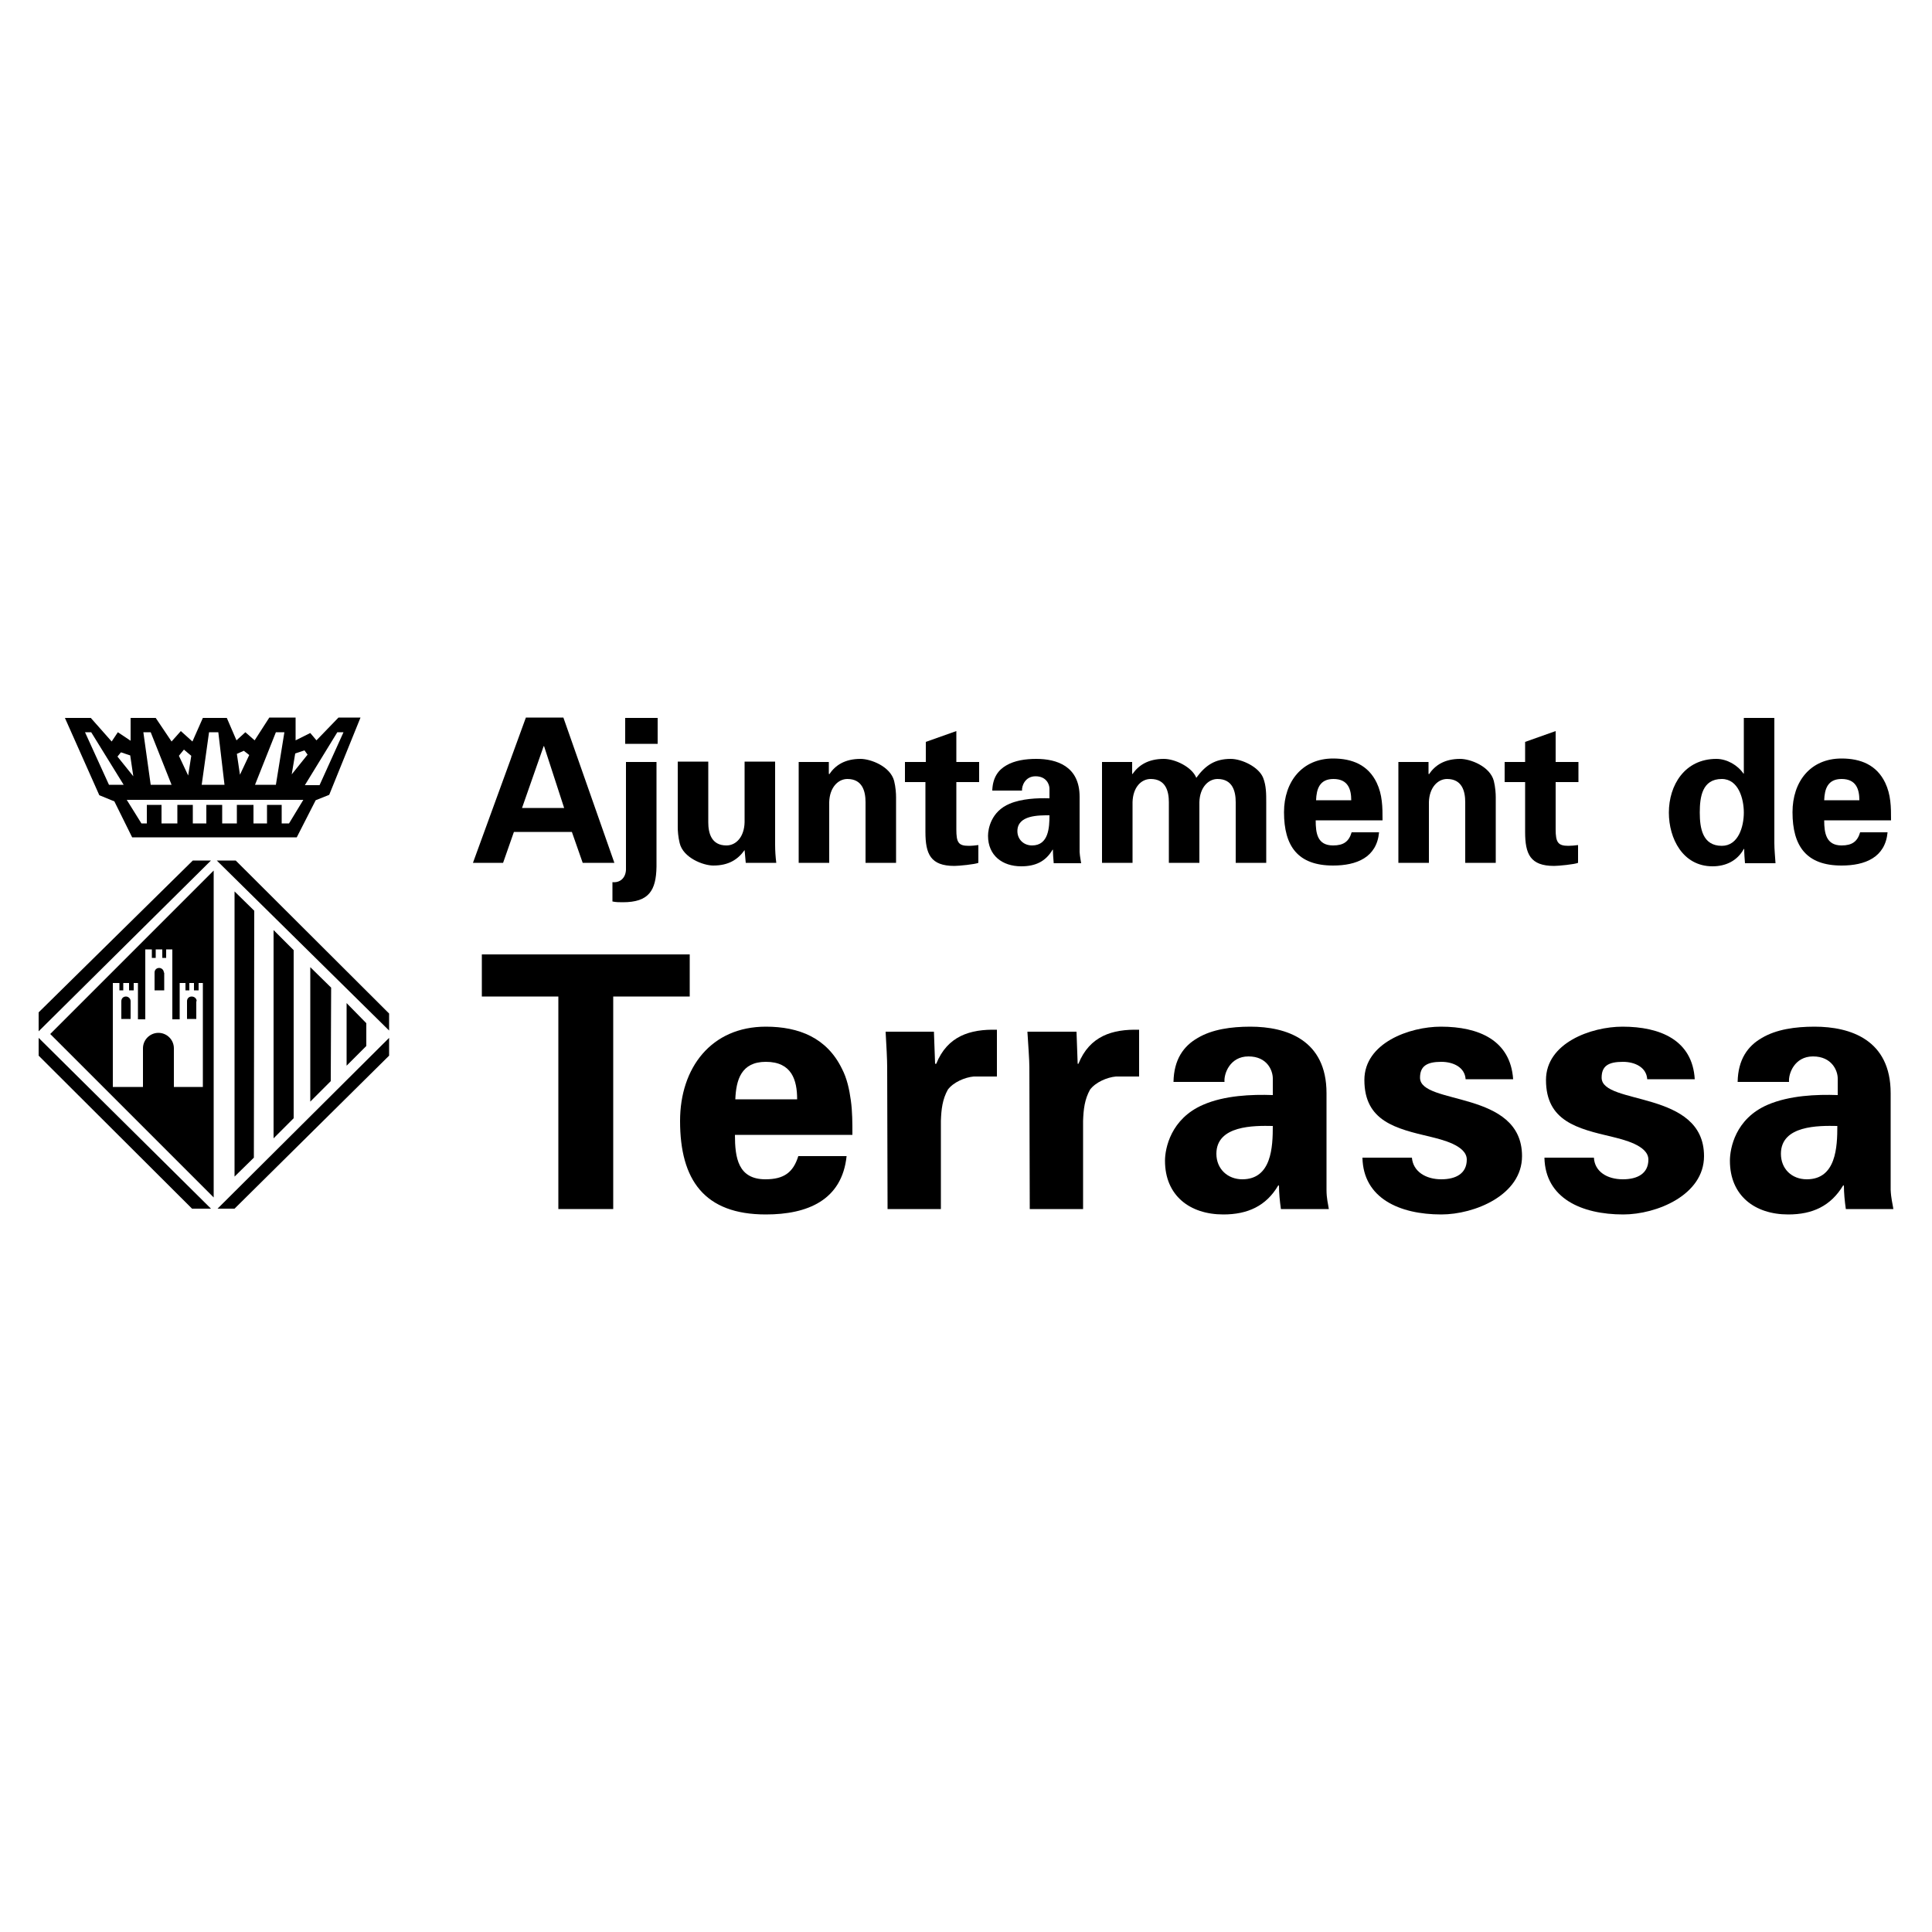 <?xml version="1.0" encoding="utf-8"?>
<!-- Generator: Adobe Illustrator 22.1.0, SVG Export Plug-In . SVG Version: 6.00 Build 0)  -->
<svg version="1.1" id="Capa_1" xmlns="http://www.w3.org/2000/svg" xmlns:xlink="http://www.w3.org/1999/xlink" x="0px" y="0px"
	 viewBox="0 0 500 500" style="enable-background:new 0 0 500 500;" xml:space="preserve">
<g>
	<path d="M135.1,209.1l5.6-16h0.1l5.2,16H135.1z M130.2,223.3l2.8-8h15l2.8,8h8.2l-13.2-37.6h-9.7l-13.7,37.6H130.2z"/>
	<g>
		<path d="M161.8,192.5h8.4v-6.7h-8.4V192.5z M169.9,197.2H162v27.9c-0.1,2.1-1.5,3.4-3.5,3.2v5c0.9,0.2,1.8,0.2,2.7,0.2
			c6.7,0,8.6-3,8.7-9.2V197.2z"/>
		<path d="M193,223.3h7.9c-0.2-1.6-0.3-3.1-0.3-4.7v-21.5h-7.9v15.7c-0.1,3.8-2.2,6-4.7,6c-3.9,0-4.7-3.2-4.7-6v-15.7h-7.9v17
			c0,0.9,0.1,2.5,0.5,4.1c0.9,3.8,6.1,5.8,8.7,5.8c4,0,6.4-1.6,8.1-4L193,223.3z"/>
		<path d="M214.5,197.2h-7.8v26.1h7.9v-15.7c0.1-3.8,2.3-6,4.7-6c3.9,0,4.7,3.2,4.7,6v15.7h7.9v-17c0-0.9-0.1-2.6-0.5-4.2
			c-1-3.8-6.1-5.7-8.7-5.7c-4,0-6.5,1.6-8.1,4l-0.1-0.2V197.2z"/>
		<path d="M234.2,197.2v5.2h5.3v12.9c0,5.7,1.3,8.8,7.5,8.8c1.1,0,5.3-0.4,6.2-0.8v-4.6c-0.8,0.1-1.6,0.2-2.5,0.2
			c-2.7,0-3.2-0.9-3.2-4.3v-12.2h5.9v-5.2h-5.9v-8l-7.9,2.8v5.2H234.2z"/>
		<path d="M264.5,204.6c-0.1-1.2,0.8-3.7,3.5-3.7c2.8,0,3.6,2.1,3.6,3.2v2.5c-3.2-0.1-7.2,0.1-10.3,1.4c-4.8,2-5.6,6.5-5.6,8.3
			c0,5.1,3.7,7.9,8.6,7.9c3.6,0,6.3-1.2,8.1-4.3h0.1c0,1.1,0.1,2.3,0.2,3.5h7.1c-0.1-0.8-0.3-1.5-0.4-2.9v-14.3
			c0-7.9-5.9-9.8-11.2-9.8c-2.8,0-5.6,0.4-7.8,1.7c-2.1,1.2-3.5,3.2-3.6,6.5H264.5z M271.6,211c0,3.1-0.2,7.8-4.5,7.8
			c-2.2,0-3.8-1.6-3.8-3.7C263.3,210.9,268.9,211,271.6,211"/>
		<path d="M293,197.2h-7.8v26.1h7.9v-15.7c0.1-3.8,2.2-6,4.7-6c3.9,0,4.7,3.2,4.7,6v15.7h7.9v-15.7c0.1-3.8,2.3-6,4.7-6
			c3.9,0,4.7,3.2,4.7,6v15.7h7.9v-15.7c0-2.1,0-4.3-0.8-6.3c-1.1-2.8-5.5-4.9-8.4-4.9c-4,0-6.5,1.6-8.9,4.9
			c-1.1-2.8-5.5-4.9-8.4-4.9c-4,0-6.5,1.6-8.1,3.9H293V197.2z"/>
		<path d="M340.6,207.1c0.1-2.9,0.9-5.5,4.5-5.5c3.8,0,4.6,2.7,4.6,5.5H340.6z M357.8,212.3c0-1.7,0-3.4-0.2-5
			c-0.2-1.7-0.6-3.2-1.3-4.7c-2.2-4.6-6.3-6.3-11.3-6.3c-8,0-12.7,6-12.7,13.9c0,8.8,3.6,13.8,12.7,13.8c6.1,0,11.3-2.1,11.9-8.6
			h-7.1c-0.7,2.4-2.1,3.4-4.8,3.4c-4.1,0-4.5-3.2-4.5-6.5H357.8z"/>
		<path d="M369.7,197.2h-7.8v26.1h7.9v-15.7c0.1-3.8,2.3-6,4.7-6c3.9,0,4.7,3.2,4.7,6v15.7h7.9v-17c0-0.9-0.1-2.6-0.5-4.2
			c-1-3.8-6.1-5.7-8.7-5.7c-4,0-6.5,1.6-8.1,4l-0.1-0.2V197.2z"/>
		<path d="M389.4,197.2v5.2h5.3v12.9c0,5.7,1.3,8.8,7.5,8.8c1.1,0,5.3-0.4,6.2-0.8v-4.6c-0.8,0.1-1.7,0.2-2.5,0.2
			c-2.7,0-3.3-0.9-3.3-4.3v-12.2h5.9v-5.2h-5.9v-8l-7.9,2.8v5.2H389.4z"/>
		<path d="M451.3,200.2h-0.1c-1.5-2.2-4.3-3.8-7-3.8c-8.2,0-12.3,6.8-12.3,13.9c0,6.7,3.6,13.9,11.3,13.9c3.4,0,6.4-1.4,8.1-4.5h0.1
			c0,1.3,0.1,2.4,0.2,3.7h7.9c-0.1-1.7-0.3-3.5-0.3-5.2v-32.4h-7.9V200.2z M439.9,210.3c0-4,0.6-8.7,5.7-8.7c4.3,0,5.7,5.1,5.7,8.7
			c0,3.6-1.4,8.6-5.7,8.6C440.6,218.9,439.9,214.3,439.9,210.3"/>
		<path d="M472.1,207.1c0.1-2.9,0.9-5.5,4.5-5.5c3.8,0,4.6,2.7,4.6,5.5H472.1z M489.4,212.3c0-1.7,0-3.4-0.2-5
			c-0.2-1.7-0.6-3.2-1.3-4.7c-2.2-4.6-6.3-6.3-11.3-6.3c-8.1,0-12.7,6-12.7,13.9c0,8.8,3.6,13.8,12.7,13.8c6.1,0,11.3-2.1,11.9-8.6
			h-7.1c-0.7,2.4-2.1,3.4-4.8,3.4c-4,0-4.5-3.2-4.5-6.5H489.4z"/>
	</g>
	<polygon points="124.7,257.9 144.5,257.9 144.5,312.9 158.7,312.9 158.7,257.9 178.5,257.9 178.5,247 124.7,247 	"/>
	<g>
		<path d="M190.3,284.5c0.2-5,1.5-9.7,7.9-9.7c6.7,0,8.1,4.7,8.1,9.7H190.3z M220.6,293.6c0-3,0-5.9-0.4-8.8c-0.4-2.9-1-5.7-2.3-8.2
			c-3.9-8-11.1-10.9-19.7-10.9c-14.1,0-22.2,10.6-22.2,24.4c0,15.3,6.3,24.2,22.2,24.2c10.8,0,19.7-3.7,20.9-15.1h-12.5
			c-1.3,4.2-3.7,6-8.5,6c-7.1,0-7.9-5.6-7.9-11.5H220.6z"/>
		<path d="M229.2,267.1c0.2,3.3,0.4,7.2,0.4,9.1l0.1,36.7h13.8v-22.8c0.1-3,0.4-5.6,1.8-8.1c1.4-1.9,4.4-3.2,6.7-3.4h6v-12.1
			c-6.9-0.2-12.8,1.6-15.7,8.8H242l-0.3-8.3H229.2z"/>
		<path d="M265.9,267.1c0.2,3.3,0.5,7.2,0.5,9.1l0.1,36.7h13.8v-22.8c0.1-3,0.4-5.6,1.8-8.1c1.4-1.9,4.4-3.2,6.7-3.4h6v-12.1
			c-6.9-0.2-12.8,1.6-15.7,8.8h-0.2l-0.3-8.3H265.9z"/>
		<path d="M316.9,280c-0.2-2.1,1.4-6.6,6.2-6.6c4.9,0,6.3,3.7,6.3,5.7v4.3c-5.5-0.2-12.5,0.1-18,2.5c-8.4,3.6-9.9,11.3-9.9,14.5
			c0,9,6.4,13.9,15.1,13.9c6.3,0,11.1-2.2,14.2-7.5h0.2c0,1.9,0.2,4,0.5,6.1h12.4c-0.2-1.4-0.6-2.7-0.6-5v-25
			c0-13.8-10.4-17.2-19.7-17.2c-5,0-9.9,0.7-13.6,2.9c-3.7,2.1-6.2,5.6-6.3,11.4H316.9z M329.4,291.4c0,5.4-0.3,13.8-7.9,13.8
			c-3.8,0-6.7-2.7-6.7-6.6C314.8,291.2,324.6,291.3,329.4,291.4"/>
		<path d="M391.6,279.3c-0.7-10.1-8.9-13.6-18.7-13.6c-8.1,0-19.8,4.2-19.8,13.8c0,10.7,8.2,12.6,17.1,14.7c2.8,0.7,9.4,2.2,9.4,5.9
			c0,3.6-2.8,5.1-6.6,5.1c-4,0-7.3-2-7.6-5.6h-12.8c0.2,10.5,9.6,14.7,20.4,14.7c8.6,0,20.9-5,20.9-15.1c0-17.2-26.4-13.1-26.4-20.3
			c0-3,1.8-4.1,5.5-4.1c3.1,0,6.1,1.4,6.3,4.5H391.6z"/>
		<path d="M438.6,279.3c-0.6-10.1-8.9-13.6-18.7-13.6c-8.1,0-19.8,4.2-19.8,13.8c0,10.7,8.2,12.6,17.1,14.7c2.8,0.7,9.4,2.2,9.4,5.9
			c0,3.6-2.8,5.1-6.6,5.1c-4.1,0-7.3-2-7.5-5.6h-12.8c0.2,10.5,9.6,14.7,20.4,14.7c8.6,0,20.9-5,20.9-15.1
			c0-17.2-26.5-13.1-26.5-20.3c0-3,1.7-4.1,5.5-4.1c3.1,0,6.1,1.4,6.3,4.5H438.6z"/>
		<path d="M463,280c-0.2-2.1,1.4-6.6,6.2-6.6c4.9,0,6.4,3.7,6.4,5.7v4.3c-5.5-0.2-12.5,0.1-18.1,2.5c-8.4,3.6-9.8,11.3-9.8,14.5
			c0,9,6.4,13.9,15.1,13.9c6.3,0,11-2.2,14.2-7.5h0.2c0,1.9,0.2,4,0.5,6.1H490c-0.2-1.4-0.6-2.7-0.7-5v-25
			c0-13.8-10.4-17.2-19.7-17.2c-5,0-9.9,0.7-13.6,2.9c-3.7,2.1-6.2,5.6-6.3,11.4H463z M475.5,291.4c0,5.4-0.3,13.8-7.9,13.8
			c-3.9,0-6.7-2.7-6.7-6.6C460.9,291.2,470.7,291.3,475.5,291.4"/>
		<g>
			<path d="M29.6,207.4l4.6,9.3h42.6l4.9-9.6l3.5-1.4l8.1-20h-5.7l-5.7,5.9l-1.6-1.9l-3.8,1.9v-5.9h-6.8l-3.8,5.9l-2.4-2.1l-2.3,2.1
				l-2.5-5.8h-6.2l-2.7,6.1l-3-2.7l-2.4,2.7l-4.1-6.1h-6.5l0,5.9l-3.3-2.2l-1.6,2.4l-5.4-6.1h-6.7l8.9,20L29.6,207.4z M87.3,189.5
				h1.6l-6.2,13.7h-3.8L87.3,189.5z M76.4,195l2.4-0.8l0.8,1.1l-4.1,5.1L76.4,195z M71.4,189.5h2.2l-2.2,13.6H66L71.4,189.5z
				 M63.1,194.3l1.4,1.1l-2.4,5.1l-0.8-5.4L63.1,194.3z M54.1,189.5h2.4l1.6,13.6h-5.9L54.1,189.5z M47.6,194l1.9,1.6l-0.8,5.1
				l-2.4-5.1L47.6,194z M78.5,207l-3.7,6.1h-1.9v-4.8h-3.8v4.8h-3.5v-4.8h-4.3v4.8h-3.8v-4.8h-4.1v4.8h-3.5v-4.8h-4v4.8h-4.1v-4.8
				h-3.8v4.8h-1.4l-3.8-6.1H78.5z M39,189.5l5.4,13.6H39l-1.9-13.6H39z M31.3,194.7l2.4,0.8l0.8,5.4l-4.1-5.1L31.3,194.7z
				 M23.6,189.5l8.4,13.6h-3.8L22,189.5H23.6z"/>
			<polygon points="49.9,222.7 10,262 10,266.9 54.6,222.7 			"/>
			<polygon points="60.7,312.8 100.7,273.2 100.7,268.6 56.3,312.8 			"/>
			<polygon points="80.3,250.3 80.3,285.1 85.6,279.8 85.7,255.6 			"/>
			<polygon points="60.7,230.7 60.7,304.5 65.7,299.6 65.8,235.7 			"/>
			<polygon points="70.8,240.7 70.8,294.6 76,289.4 76,245.9 			"/>
			<polygon points="61,222.7 56.1,222.7 100.7,266.7 100.7,262.3 			"/>
			<polygon points="89.7,259.6 89.7,275.8 94.8,270.7 94.8,264.8 			"/>
			<path d="M55.3,309.9v-84.6L13,267.6L55.3,309.9z M30.9,254.4v1.9h1v-1.9h1.5v1.9h1.2v-1.9h1.1v9.4h1.9v-18.1h1.7v2.2h1v-2.2h1.7
				v2.2h1v-2.2h1.6v18.1h1.9v-9.4h1.5v1.9h1v-1.9h1.2v1.9h1.2v-1.9h1.1v26.9h-7.5v-10c0-2.2-1.8-4-4-4c-2.2,0-4,1.8-4,4v10h-7.8
				v-26.9H30.9z"/>
			<path d="M42.4,251.7c0-0.7-0.6-1.2-1.2-1.2c-0.7,0-1.2,0.5-1.2,1.2v4.6h2.5V251.7z"/>
			<path d="M50.9,259.1c0-0.7-0.6-1.2-1.3-1.2c-0.7,0-1.2,0.5-1.2,1.2v4.6h2.4V259.1z"/>
			<polygon points="10,273.2 49.7,312.8 54.6,312.8 10,268.6 			"/>
			<path d="M33.8,259.1c0-0.7-0.6-1.2-1.2-1.2c-0.7,0-1.2,0.5-1.2,1.2v4.6h2.4V259.1z"/>
		</g>
	</g>
</g>
</svg>
